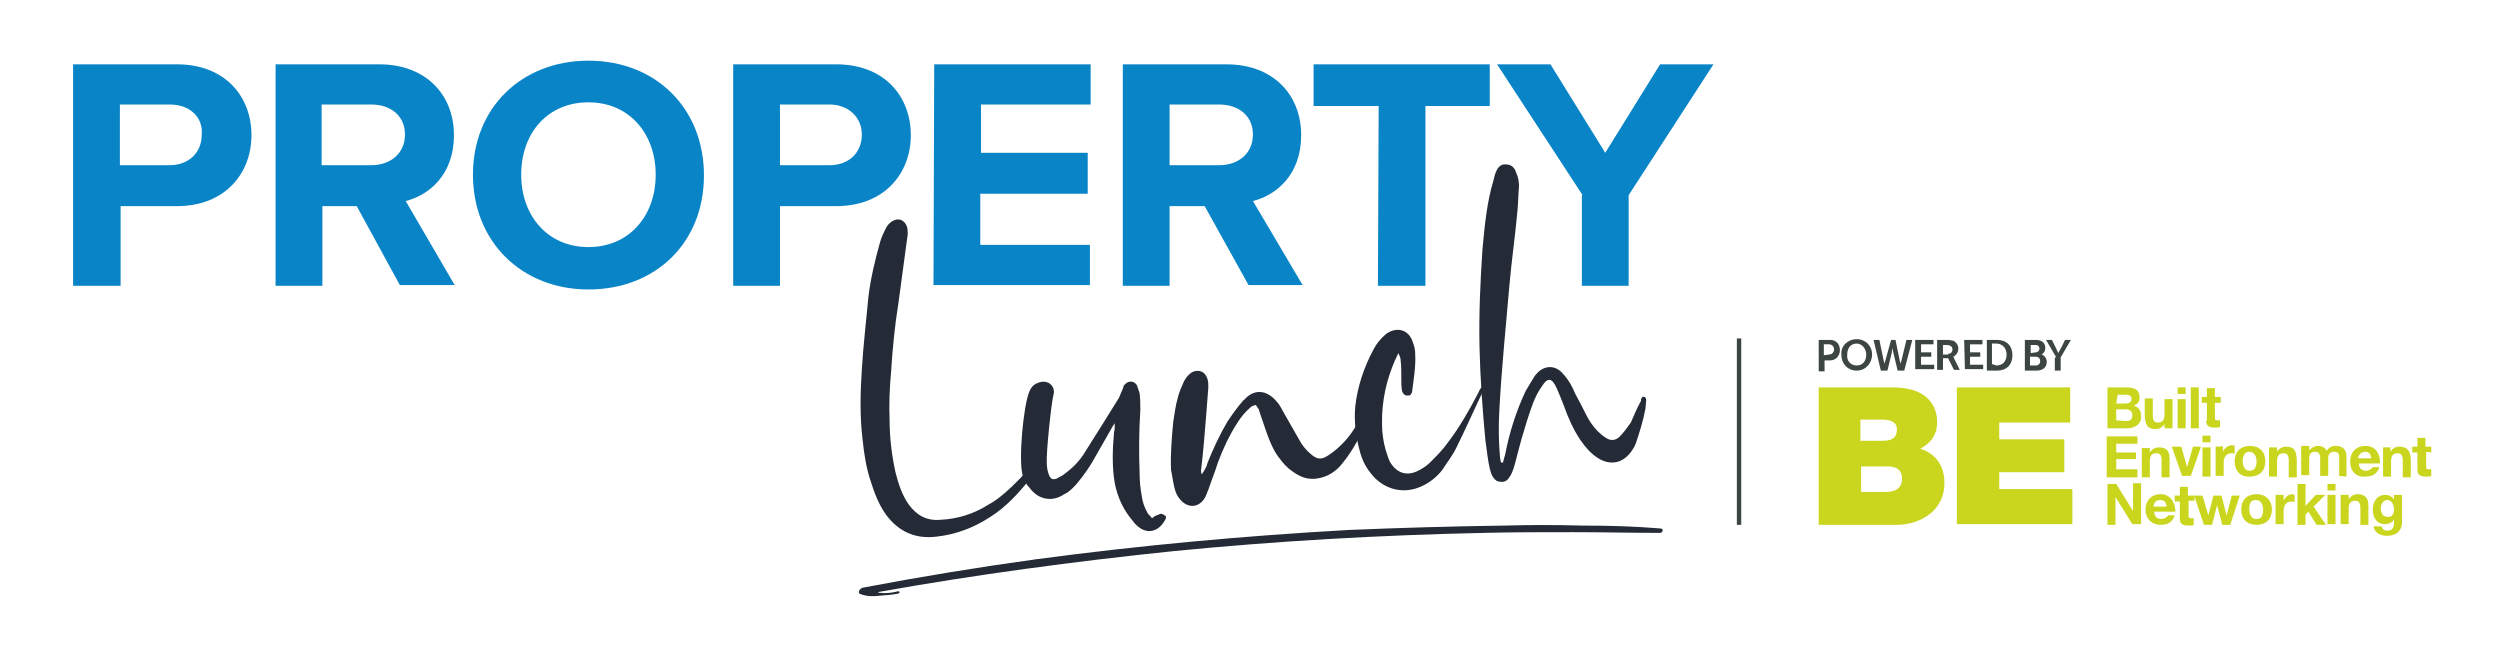 <?xml version="1.0" encoding="UTF-8"?> <svg xmlns="http://www.w3.org/2000/svg" xmlns:xlink="http://www.w3.org/1999/xlink" version="1.1" id="Layer_1" x="0px" y="0px" width="342px" height="91px" viewBox="0 0 342 91" style="enable-background:new 0 0 342 91;" xml:space="preserve"> <style type="text/css"> .st0{fill:#242A36;} .st1{fill:#0984C7;} .st2{fill:#3D4543;} .st3{fill:#CAD51E;} </style> <g> <path class="st0" d="M118,60.1c-0.4-3.3-0.3-6.4-0.1-9.6c0.2-3.3,0.6-6.6,0.9-9.9c0.3-2.5,0.9-5,1.6-7.5c0.2-0.7,0.5-1.3,0.8-1.9 c0.2-0.4,0.5-0.7,0.8-0.9c0.9-0.6,1.8-0.2,2.1,0.8c0.1,0.5,0.1,1.1,0,1.5c-0.4,3-0.8,6-1.2,8.9c-0.5,3.1-0.8,6.2-1,9.4 c-0.2,2.1-0.3,4.4-0.2,6.7c0,2.3,0.3,4.7,0.8,7c0.4,1.6,0.9,3.1,1.8,4.4c1.1,1.5,2.5,2.3,4.4,2.1c2.3-0.1,4.5-0.8,6.4-2 c1.7-0.9,3.1-2.3,4.5-3.7c0.2-0.2,0.4-0.5,0.7-0.8c0.2-0.1,0.5-0.1,0.7,0c0.1,0.1,0.3,0.4,0.1,0.6c0,0.1-0.1,0.1-0.1,0.2 c-1.6,2-3.3,3.9-5.5,5.3c-2.3,1.5-4.7,2.4-7.3,2.7c-3,0.4-5.3-0.7-7-3c-1-1.4-1.6-3-2.1-4.6C118.5,64,118.2,62.1,118,60.1z"></path> <path class="st0" d="M159.4,71.1c-0.8,1.5-2.2,2-3.5,1.1c-0.4-0.3-0.7-0.6-0.9-0.9c-1.3-1.5-2.1-3.2-2.5-5.2 c-0.4-2.3-0.3-4.7-0.1-7c0.1-0.3,0.1-0.6,0.1-1.2c-0.3,0.4-0.4,0.6-0.5,0.8c-0.7,1.2-1.3,2.3-2,3.5c-0.8,1.5-1.7,2.8-2.8,4.1 c-0.4,0.4-0.9,1-1.6,1.3c-1.6,1.1-3.5,0.8-4.7-0.8c-0.5-0.5-0.8-1.1-1-1.8c-0.6-2,0.1-9.5,0.9-11.4c0.2-0.5,0.5-0.9,0.9-1.1 c0.6-0.3,1.2-0.4,1.8-0.1c0.6,0.4,0.8,1,0.6,1.7c-0.3,1.1-1,8-0.9,9.2c0,0.6,0.1,1.3,0.4,1.9c0.3,0.4,0.4,0.4,0.9,0.3 c0.3-0.2,0.6-0.3,0.9-0.5c1.1-0.8,2-1.6,2.8-2.8c1.6-2.5,3.2-5.1,4.7-7.5c0.3-0.4,0.4-0.9,0.6-1.3c0.1-0.2,0.2-0.4,0.2-0.6 c0.3-0.4,0.6-0.6,1-0.6c0.4,0,0.8,0.3,0.9,0.7c0.1,0.3,0.2,0.6,0.3,0.9c0.1,0.8,0.1,1.6,0.1,2.3c-0.2,2.9-0.2,5.8-0.1,8.7 c0,1,0.1,2,0.3,3.1c0.1,0.8,0.4,1.6,0.8,2.3c0.2,0.3,0.4,0.4,0.6,0.7c0.3-0.3,0.6-0.4,0.9-0.5c0.3-0.2,0.6-0.1,0.8,0.1 C159.5,70.5,159.6,70.8,159.4,71.1z"></path> <path class="st0" d="M186.8,57.7c-0.1,0.2-0.1,0.4-0.1,0.5c-0.9,2.1-2,4-3.5,5.7c-0.9,0.9-2,1.5-3.4,1.6c-1.4,0.1-2.5-0.6-3.5-1.4 c-0.7-0.6-1.2-1.3-1.7-2c-0.8-1.3-1.3-2.8-1.8-4.3c-0.2-0.6-0.4-1.1-0.6-1.8c-0.1-0.2-0.3-0.4-0.4-0.6c-0.3,0.1-0.5,0.1-0.7,0.3 c-0.7,0.6-1.3,1.3-1.8,2.1c-1.1,1.7-2,3.6-2.7,5.5c-0.4,1.3-0.9,2.5-1.3,3.7c-0.2,0.4-0.3,0.9-0.6,1.3c-0.8,1.1-2,1.2-3,0.3 c-0.4-0.4-0.7-0.8-0.9-1.4c-0.3-0.9-0.4-2-0.6-2.9c-0.1-2.2,0.1-4.4,0.3-6.6c0.2-1.1,0.3-2.2,0.6-3.2c0.2-0.9,0.6-1.7,0.9-2.4 c0.3-0.5,0.6-0.9,1.1-1.2c0.9-0.4,1.8-0.1,2.1,1c0.1,0.3,0.1,0.7,0.1,1.1c-0.1,1.3-0.2,2.7-0.3,3.9c-0.2,2.5-0.4,5-0.7,7.5 c0,0.1,0,0.2,0.1,0.5c0.4-0.6,0.7-1.1,0.8-1.6c0.8-2,1.7-3.9,2.7-5.6c0.6-0.9,1.3-1.9,2-2.7c0.1-0.1,0.2-0.3,0.3-0.3 c1.6-1.8,3.4-1.1,4.5,0.3c0.4,0.4,0.7,1.1,1,1.6c0.7,1.2,1.3,2.3,2,3.5c0.4,0.8,1,1.5,1.6,2c0.9,0.8,1.5,0.8,2.4,0.2 c1.7-1.1,3.1-2.7,4-4.4c0.1-0.3,0.3-0.4,0.4-0.7c0.1-0.1,0.2-0.1,0.3-0.1c0.1,0.1,0.2,0.2,0.3,0.3 C186.8,57.5,186.8,57.6,186.8,57.7z"></path> <path class="st0" d="M202.9,53.2c-0.1,0.4-0.2,0.8-0.4,1.1c-1.1,2.3-2.1,4.6-3.2,6.8c-0.5,1.1-1.3,2.1-2,3.2c-0.8,1-1.8,1.8-3,2.3 c-2.1,0.9-4.4,0.5-6.1-1.1c-1-1-1.7-2.1-2.1-3.5c-0.6-2.1-0.9-4.2-0.7-6.4c0.3-2.7,1.2-5.4,2.5-7.8c0.4-0.8,1-1.5,1.7-2.1 c1.5-1.1,3.2-0.6,3.7,1.2c0.2,0.5,0.3,1,0.3,1.5c0.1,1.7-0.2,3.4-0.4,5c0,0.4-0.3,0.8-0.6,0.7c-0.4,0.1-0.7-0.3-0.8-0.6 c-0.1-0.6-0.1-1.1-0.1-1.7c0-0.9,0-1.8-0.1-2.6c0-0.2-0.1-0.5-0.3-0.9c-0.4,0.8-0.6,1.3-0.8,1.8c-1.1,2.8-1.6,5.8-1.4,8.9 c0.1,1.1,0.3,2.2,0.7,3.3c0.1,0.3,0.2,0.6,0.3,0.8c0.9,1.6,2.3,2.1,3.9,1.3c0.6-0.3,1.2-0.7,1.6-1.1c0.9-0.9,1.8-1.8,2.5-2.8 c1.6-2.1,2.9-4.4,4.1-6.7c0.2-0.3,0.2-0.8,0.8-0.9C202.9,52.8,202.9,53,202.9,53.2z"></path> <path class="st0" d="M225.2,54.7c0,0.4-0.1,0.9-0.1,1.2c-0.3,1.6-0.8,3.2-1.3,4.7c-0.1,0.3-0.2,0.5-0.4,0.8c-1.2,2-3.1,2.4-4.9,1.2 c-0.9-0.6-1.6-1.4-2.3-2.4c-1-1.5-1.7-3.1-2.3-4.8c-0.3-0.8-0.6-1.5-0.9-2.2c-0.7-1.6-1.3-1.6-2.1-0.3c-0.5,0.7-0.9,1.5-1.2,2.3 c-0.6,1.6-1.1,3.3-1.6,5c-0.3,1.1-0.6,2.3-0.9,3.4c-0.2,0.7-0.4,1.3-0.8,1.8c-0.4,0.6-1,0.6-1.6,0.4c-0.2-0.1-0.4-0.3-0.6-0.6 c-0.2-0.3-0.3-0.8-0.4-1.1c-0.3-1.3-0.4-2.6-0.6-3.9c-0.4-4.2-0.7-8.5-0.8-12.6c-0.1-4.6,0.1-9,0.4-13.5c0.3-3.2,0.6-6.4,1.5-9.4 c0.1-0.4,0.2-0.9,0.4-1.3c0.3-0.7,0.8-1,1.4-0.9c0.6,0,1.1,0.4,1.3,1.1c0.3,0.6,0.4,1.3,0.4,1.9c-0.1,1.1-0.1,2.1-0.2,3.2 c-0.3,3.4-0.8,6.8-1.1,10.2c-0.5,5.8-1.1,11.6-1.4,17.4c-0.1,2-0.1,4.1,0.1,6.2c0,0.2,0.1,0.5,0.1,0.7c0,0,0.1,0.1,0.3,0.1 c0.1-0.4,0.2-0.8,0.3-1.1c0.6-3.1,1.5-5.9,2.8-8.7c0.4-0.7,0.8-1.3,1.2-2c0.3-0.4,0.6-0.7,0.9-0.9c0.9-0.6,2-0.5,2.8,0.3 c0.6,0.6,1.1,1.3,1.5,2.1c0.3,0.7,0.6,1.3,1,2c0.5,0.9,0.9,1.9,1.5,2.8c0.6,0.9,1.3,1.6,2.1,2.1c0.6,0.4,1.2,0.4,1.8-0.1 c0.6-0.6,1.1-1.3,1.6-2c0.4-0.9,0.8-1.9,1.3-2.8c0.1-0.1,0.1-0.3,0.1-0.4c0.1-0.3,0.3-0.4,0.4-0.3 C225.1,54.3,225.2,54.5,225.2,54.7z"></path> </g> <g> <path class="st1" d="M10,8.8h14.2c6.6,0,10.2,4.4,10.2,9.7c0,5.2-3.6,9.7-10.2,9.7h-7.7v10.9H10V8.8z M23.3,14.3h-6.9v8.3h6.8 c2.5,0,4.4-1.6,4.4-4.2C27.8,16,25.9,14.3,23.3,14.3z"></path> <path class="st1" d="M48.8,28.2h-4.7v10.9h-6.4V8.8h14.2c6.3,0,10.2,4.1,10.2,9.7c0,5.4-3.4,8.2-6.6,9L62.2,39h-7.5L48.8,28.2z M50.8,14.3h-6.8v8.3h6.8c2.6,0,4.6-1.6,4.6-4.2S53.4,14.3,50.8,14.3z"></path> <path class="st1" d="M80.5,8.3c9.2,0,15.8,6.5,15.8,15.7s-6.6,15.6-15.8,15.6c-9.1,0-15.8-6.5-15.8-15.7S71.4,8.3,80.5,8.3z M80.5,14c-5.6,0-9.2,4.2-9.2,9.9c0,5.6,3.6,9.9,9.2,9.9c5.6,0,9.2-4.3,9.2-9.9C89.7,18.3,86.1,14,80.5,14z"></path> <path class="st1" d="M100.2,8.8h14.2c6.6,0,10.2,4.4,10.2,9.7c0,5.2-3.6,9.7-10.2,9.7h-7.7v10.9h-6.4V8.8z M113.5,14.3h-6.8v8.3 h6.8c2.5,0,4.4-1.6,4.4-4.2C117.9,16,116,14.3,113.5,14.3z"></path> <path class="st1" d="M127.8,8.8h21.4v5.5h-15v6.6h14.6v5.6h-14.7v7h15V39h-21.4L127.8,8.8L127.8,8.8z"></path> <path class="st1" d="M164.8,28.2H160v10.9h-6.4V8.8h14.2c6.3,0,10.2,4.1,10.2,9.7c0,5.4-3.4,8.2-6.6,9l6.8,11.5h-7.4L164.8,28.2z M166.8,14.3H160v8.3h6.8c2.6,0,4.6-1.6,4.6-4.2S169.4,14.3,166.8,14.3z"></path> <path class="st1" d="M188.6,14.5h-8.9V8.8h24.1v5.7h-8.8v24.6h-6.5L188.6,14.5L188.6,14.5z"></path> <path class="st1" d="M216.5,26.7L204.8,8.8h7.3l7.5,12.1l7.5-12.1h7.3l-11.6,17.9v12.4h-6.4V26.7z"></path> </g> <path class="st0" d="M227.2,72.3c-3.5-0.3-7.1-0.4-10.7-0.4c-3.6-0.1-7.2-0.1-10.7,0c-7.1,0.1-14.2,0.3-21.3,0.6 c-14.3,0.8-28.5,2.1-42.7,4c-8,1.1-15.9,2.4-23.8,3.9c-0.4,0.1-0.8,0.8-0.2,0.9c0.8,0.3,1.7,0.3,2.5,0.2c0.9-0.1,1.7-0.1,2.6-0.3 c0.3-0.1,0.1-0.4-0.1-0.3c-0.8,0.2-1.6,0.3-2.4,0.2c-0.1,0-0.2,0-0.3-0.1c13.4-2.4,26.9-4.2,40.4-5.6c14.2-1.4,28.4-2.2,42.5-2.5 c4-0.1,8-0.1,12.1-0.1c4,0,8,0.1,12,0.1C227.5,72.9,227.6,72.3,227.2,72.3z"></path> <g> <g> <path class="st2" d="M248.8,46.5h1.6c0.8,0,1.3,0.6,1.3,1.4s-0.6,1.4-1.3,1.4h-0.8v1.5h-0.8V46.5z M250.2,48.5 c0.4,0,0.7-0.3,0.7-0.7c0-0.4-0.3-0.7-0.7-0.7h-0.7v1.5L250.2,48.5L250.2,48.5z"></path> <path class="st2" d="M254,46.4c1.2,0,2.1,0.9,2.1,2.1c0,1.2-0.9,2.2-2.1,2.2c-1.2,0-2.1-0.9-2.1-2.2 C251.8,47.3,252.8,46.4,254,46.4z M254,50c0.8,0,1.3-0.6,1.3-1.5c0-0.8-0.6-1.5-1.3-1.5c-0.8,0-1.3,0.6-1.3,1.5 C252.6,49.4,253.2,50,254,50z"></path> <path class="st2" d="M259.9,49.4c0.1,0.3,0.1,0.4,0.1,0.4l0,0c0,0,0-0.2,0.1-0.4l0.7-2.9h0.8l-1.1,4.2h-0.9l-0.6-2.5 c-0.1-0.3-0.1-0.6-0.1-0.6l0,0c0,0-0.1,0.3-0.1,0.6l-0.6,2.5h-0.9l-1-4.2h0.8l0.6,2.9c0.1,0.3,0.1,0.4,0.1,0.4l0,0 c0,0,0-0.2,0.1-0.4l0.8-2.9h0.6L259.9,49.4z"></path> <path class="st2" d="M262,46.5h2.5v0.6h-1.7v1.1h1.4v0.6h-1.4v1.1h1.8v0.6H262L262,46.5L262,46.5z"></path> <path class="st2" d="M265.1,46.5h1.3c0.4,0,0.6,0.1,0.8,0.1c0.4,0.2,0.7,0.6,0.7,1.1c0,0.5-0.3,0.9-0.7,1.1l0,0 c0,0,0.1,0.1,0.1,0.2l0.8,1.6h-0.8l-0.8-1.6h-0.7v1.6h-0.8V46.5z M266.5,48.4c0.4,0,0.6-0.3,0.6-0.6s-0.2-0.6-0.8-0.6h-0.5v1.3 H266.5z"></path> <path class="st2" d="M268.7,46.5h2.5v0.6h-1.7v1.1h1.4v0.6h-1.4v1.1h1.8v0.6h-2.5L268.7,46.5L268.7,46.5z"></path> <path class="st2" d="M271.8,46.5h1.4c1.3,0,2.1,0.8,2.1,2.1c0,1.3-0.8,2.1-2.1,2.1h-1.4V46.5z M273.1,50c0.8,0,1.4-0.5,1.4-1.5 c0-0.9-0.6-1.5-1.4-1.5h-0.6v2.8L273.1,50L273.1,50z"></path> <path class="st2" d="M277,46.5h1.5c0.8,0,1.3,0.4,1.3,1.1c0,0.4-0.2,0.7-0.5,0.9l0,0c0.4,0.1,0.7,0.6,0.7,1c0,0.8-0.6,1.2-1.4,1.2 H277V46.5z M278.5,48.2c0.3,0,0.5-0.3,0.5-0.5c0-0.3-0.2-0.5-0.5-0.5h-0.7v1.1L278.5,48.2L278.5,48.2z M278.5,50 c0.4,0,0.6-0.3,0.6-0.6s-0.2-0.6-0.6-0.6h-0.8v1.2L278.5,50L278.5,50z"></path> <path class="st2" d="M281.3,48.9l-1.4-2.4h0.8l0.6,1.2c0.1,0.3,0.3,0.6,0.3,0.6l0,0c0,0,0.1-0.3,0.3-0.6l0.6-1.2h0.8l-1.4,2.4v1.8 h-0.8v-1.8H281.3z"></path> </g> </g> <g> <path class="st3" d="M273.4,66.9h10.1v4.8h-15.8V53h15.5v4.8h-9.7v2.3h8.9v4.5h-8.9V66.9z M266,66.1c0,3.7-3.2,5.7-6.6,5.7h-10.6 V53H259c4.9,0,6,2.8,6,4.7s-0.9,2.9-2.3,3.7C264.4,61.9,266,63.3,266,66.1z M254.5,60.3h3c1.2,0,2-0.3,2-1.6c0-0.9-0.8-1.3-2-1.3 h-3V60.3z M260.2,65.5c0-1.1-0.6-1.7-2-1.7h-3.6v3.5h3.4C259.1,67.3,260.2,66.9,260.2,65.5z M291,58.6h-2.7V53h2.6 c1.1,0,1.8,0.3,1.8,1.4c0,0.6-0.3,0.9-0.8,1.1c0.7,0.2,1,0.7,1,1.4C293,58.1,291.9,58.6,291,58.6z M289.5,55.2h1.3 c0.4,0,0.8-0.2,0.8-0.6c0-0.5-0.4-0.6-0.8-0.6h-1.1L289.5,55.2L289.5,55.2z M290.8,57.6c0.5,0,0.9-0.1,0.9-0.8 c0-0.6-0.4-0.8-0.9-0.8h-1.3v1.5L290.8,57.6L290.8,57.6z M294.9,58.7c0.4,0,0.9-0.2,1.2-0.7l0,0v0.6h1.1v-4h-1.1v2.1 c0,0.8-0.3,1.1-0.9,1.1c-0.5,0-0.7-0.3-0.7-1v-2.3h-1.1v2.5C293.5,58,293.7,58.7,294.9,58.7z M299,53h-1.1v0.9h1.1V53z M299,54.6 h-1.1v4h1.1V54.6z M300.8,53h-1.1v5.6h1.1V53z M301.8,57.6c0,0.8,0.6,0.9,1.3,0.9c0.2,0,0.4,0,0.6-0.1v-0.9c-0.1,0-0.3,0-0.3,0 c-0.4,0-0.4-0.1-0.4-0.4v-2h0.8v-0.8h-0.8v-1.2h-1.1v1.2h-0.7v0.8h0.7V57.6z M292.5,64.2h-3v-1.4h2.7v-0.9h-2.7v-1.2h2.9v-1h-4.2 v5.6h4.2V64.2z M294.1,63.1c0-0.8,0.3-1.1,0.9-1.1c0.5,0,0.7,0.3,0.7,1v2.3h1.1v-2.5c0-1-0.3-1.6-1.5-1.6c-0.4,0-0.9,0.2-1.2,0.7 l0,0v-0.6H293v4h1.1L294.1,63.1L294.1,63.1z M297.1,61.1l1.4,4h1.2l1.4-4H300l-0.8,2.8l0,0l-0.8-2.8H297.1z M301.3,65.2h1.1v-4 h-1.1V65.2z M302.4,59.6h-1.1v0.9h1.1V59.6z M303.1,61.1v4h1.1v-1.8c0-0.7,0.3-1.3,1.1-1.3c0.1,0,0.3,0,0.4,0.1v-1.1 c-0.1,0-0.2-0.1-0.3-0.1c-0.6,0-1.1,0.4-1.3,0.9l0,0v-0.8C304.2,61.1,303.1,61.1,303.1,61.1z M305.7,63.1c0-1.3,0.8-2.1,2.1-2.1 c1.3,0,2.1,0.8,2.1,2.1c0,1.3-0.8,2.1-2.1,2.1C306.5,65.3,305.7,64.4,305.7,63.1z M306.8,63.1c0,0.6,0.3,1.3,0.9,1.3 c0.8,0,1-0.6,1-1.3c0-0.6-0.3-1.3-1-1.3S306.8,62.5,306.8,63.1z M312.7,61.1c-0.4,0-0.9,0.2-1.2,0.7l0,0v-0.6h-1.1v4h1.1v-2.1 c0-0.8,0.3-1.1,0.9-1.1c0.5,0,0.7,0.3,0.7,1v2.3h1.1v-2.5C314.1,61.7,313.9,61.1,312.7,61.1z M321,65.2v-2.7c0-1.1-0.6-1.5-1.5-1.5 c-0.6,0-1,0.3-1.2,0.7c-0.2-0.5-0.7-0.7-1.2-0.7c-0.5,0-0.9,0.3-1.2,0.6l0,0v-0.6h-1.1v4h1.1v-2.3c0-0.8,0.5-0.9,0.8-0.9 c0.7,0,0.7,0.6,0.7,1v2.3h1.1v-2.3c0-0.5,0.1-1,0.8-1s0.7,0.4,0.7,1v2.3L321,65.2L321,65.2z M321.5,63.1c0-1.2,0.8-2.1,2.1-2.1 c1.4,0,2,1.1,2,2.4h-2.9c0,0.7,0.4,1,1,1c0.4,0,0.8-0.3,0.9-0.5h0.9c-0.3,0.9-0.9,1.3-1.9,1.3C322.2,65.3,321.5,64.4,321.5,63.1z M322.6,62.7h1.8c-0.1-0.6-0.3-0.9-0.9-0.9C322.8,61.9,322.6,62.4,322.6,62.7z M328.2,61.1c-0.4,0-0.9,0.2-1.2,0.7l0,0v-0.6H326v4 h1.1v-2.1c0-0.8,0.3-1.1,0.9-1.1c0.5,0,0.7,0.3,0.7,1v2.3h1.1v-2.5C329.7,61.7,329.4,61.1,328.2,61.1z M332.6,61.9v-0.8h-0.8v-1.2 h-1.1v1.2h-0.7v0.8h0.7v2.4c0,0.8,0.6,0.9,1.3,0.9c0.2,0,0.4,0,0.6-0.1v-0.9c-0.1,0-0.3,0-0.3,0c-0.4,0-0.4-0.1-0.4-0.4v-2 L332.6,61.9L332.6,61.9z M291.8,69.9L291.8,69.9l-2.3-3.7h-1.2v5.6h1.1V68l0,0l2.3,3.7h1.2v-5.6h-1.1V69.9z M297.6,70h-2.9 c0,0.7,0.4,1,1,1c0.4,0,0.8-0.3,0.9-0.5h0.9c-0.3,0.9-0.9,1.3-1.9,1.3c-1.3,0-2.1-0.9-2.1-2.1c0-1.2,0.8-2.1,2.1-2.1 C296.9,67.6,297.6,68.8,297.6,70z M296.4,69.3c-0.1-0.6-0.3-0.9-0.9-0.9c-0.7,0-0.9,0.6-0.9,0.9H296.4z M304.6,70.5L304.6,70.5 l-0.7-2.7h-1.1l-0.7,2.7l0,0l-0.8-2.7h-1.1h-0.1h-0.8v-1.2h-1.1v1.2h-0.7v0.8h0.7v2.4c0,0.8,0.6,0.9,1.3,0.9c0.2,0,0.4,0,0.6-0.1 v-0.9c-0.1,0-0.3,0-0.3,0c-0.4,0-0.4-0.1-0.4-0.4v-2h0.8v-0.6l1.3,3.9h1.1l0.7-2.7l0,0l0.7,2.7h1.1l1.3-4h-1.1L304.6,70.5z M310.8,69.7c0,1.3-0.8,2.1-2.1,2.1c-1.3,0-2.1-0.8-2.1-2.1c0-1.3,0.8-2.1,2.1-2.1C310,67.6,310.8,68.5,310.8,69.7z M309.6,69.7 c0-0.6-0.3-1.3-1-1.3c-0.8,0-0.9,0.6-0.9,1.3c0,0.6,0.3,1.3,0.9,1.3C309.4,71.1,309.6,70.4,309.6,69.7z M312.4,68.5L312.4,68.5 v-0.8h-1.1v4h1.1v-1.8c0-0.7,0.3-1.3,1.1-1.3c0.1,0,0.3,0,0.4,0.1v-1c-0.1,0-0.2-0.1-0.3-0.1C313.1,67.6,312.6,68,312.4,68.5z M318.1,67.7h-1.3l-1.4,1.5v-3h-1.1v5.6h1.1v-1.4l0.4-0.4l1.1,1.8h1.3l-1.7-2.5L318.1,67.7z M318.4,67.1h1.1v-0.9h-1.1V67.1z M318.4,71.7h1.1v-4h-1.1V71.7z M322.5,67.6c-0.4,0-0.9,0.2-1.2,0.7l0,0v-0.6h-1.1v4h1.1v-2.1c0-0.8,0.3-1.1,0.9-1.1 c0.5,0,0.7,0.3,0.7,1v2.3h1.1v-2.6C324,68.3,323.7,67.6,322.5,67.6z M327.5,67.7h1.1v3.8c0,0.6-0.3,1.8-2.1,1.8 c-0.8,0-1.7-0.4-1.8-1.3h1.1c0.1,0.4,0.4,0.6,0.8,0.6c0.6,0,0.9-0.4,0.9-1v-0.5l0,0c-0.3,0.4-0.7,0.6-1.2,0.6c-1.2,0-1.7-0.9-1.7-2 c0-1.1,0.6-2,1.7-2c0.5,0,0.9,0.2,1.2,0.6l0,0L327.5,67.7L327.5,67.7z M327.5,69.7c0-0.6-0.3-1.3-0.9-1.3c-0.6,0-0.9,0.6-0.9,1.1 c0,0.6,0.2,1.2,0.9,1.2C327.2,70.8,327.5,70.3,327.5,69.7z"></path> </g> <g> <g> <rect x="237.6" y="46.3" class="st2" width="0.6" height="25.5"></rect> </g> </g> </svg> 